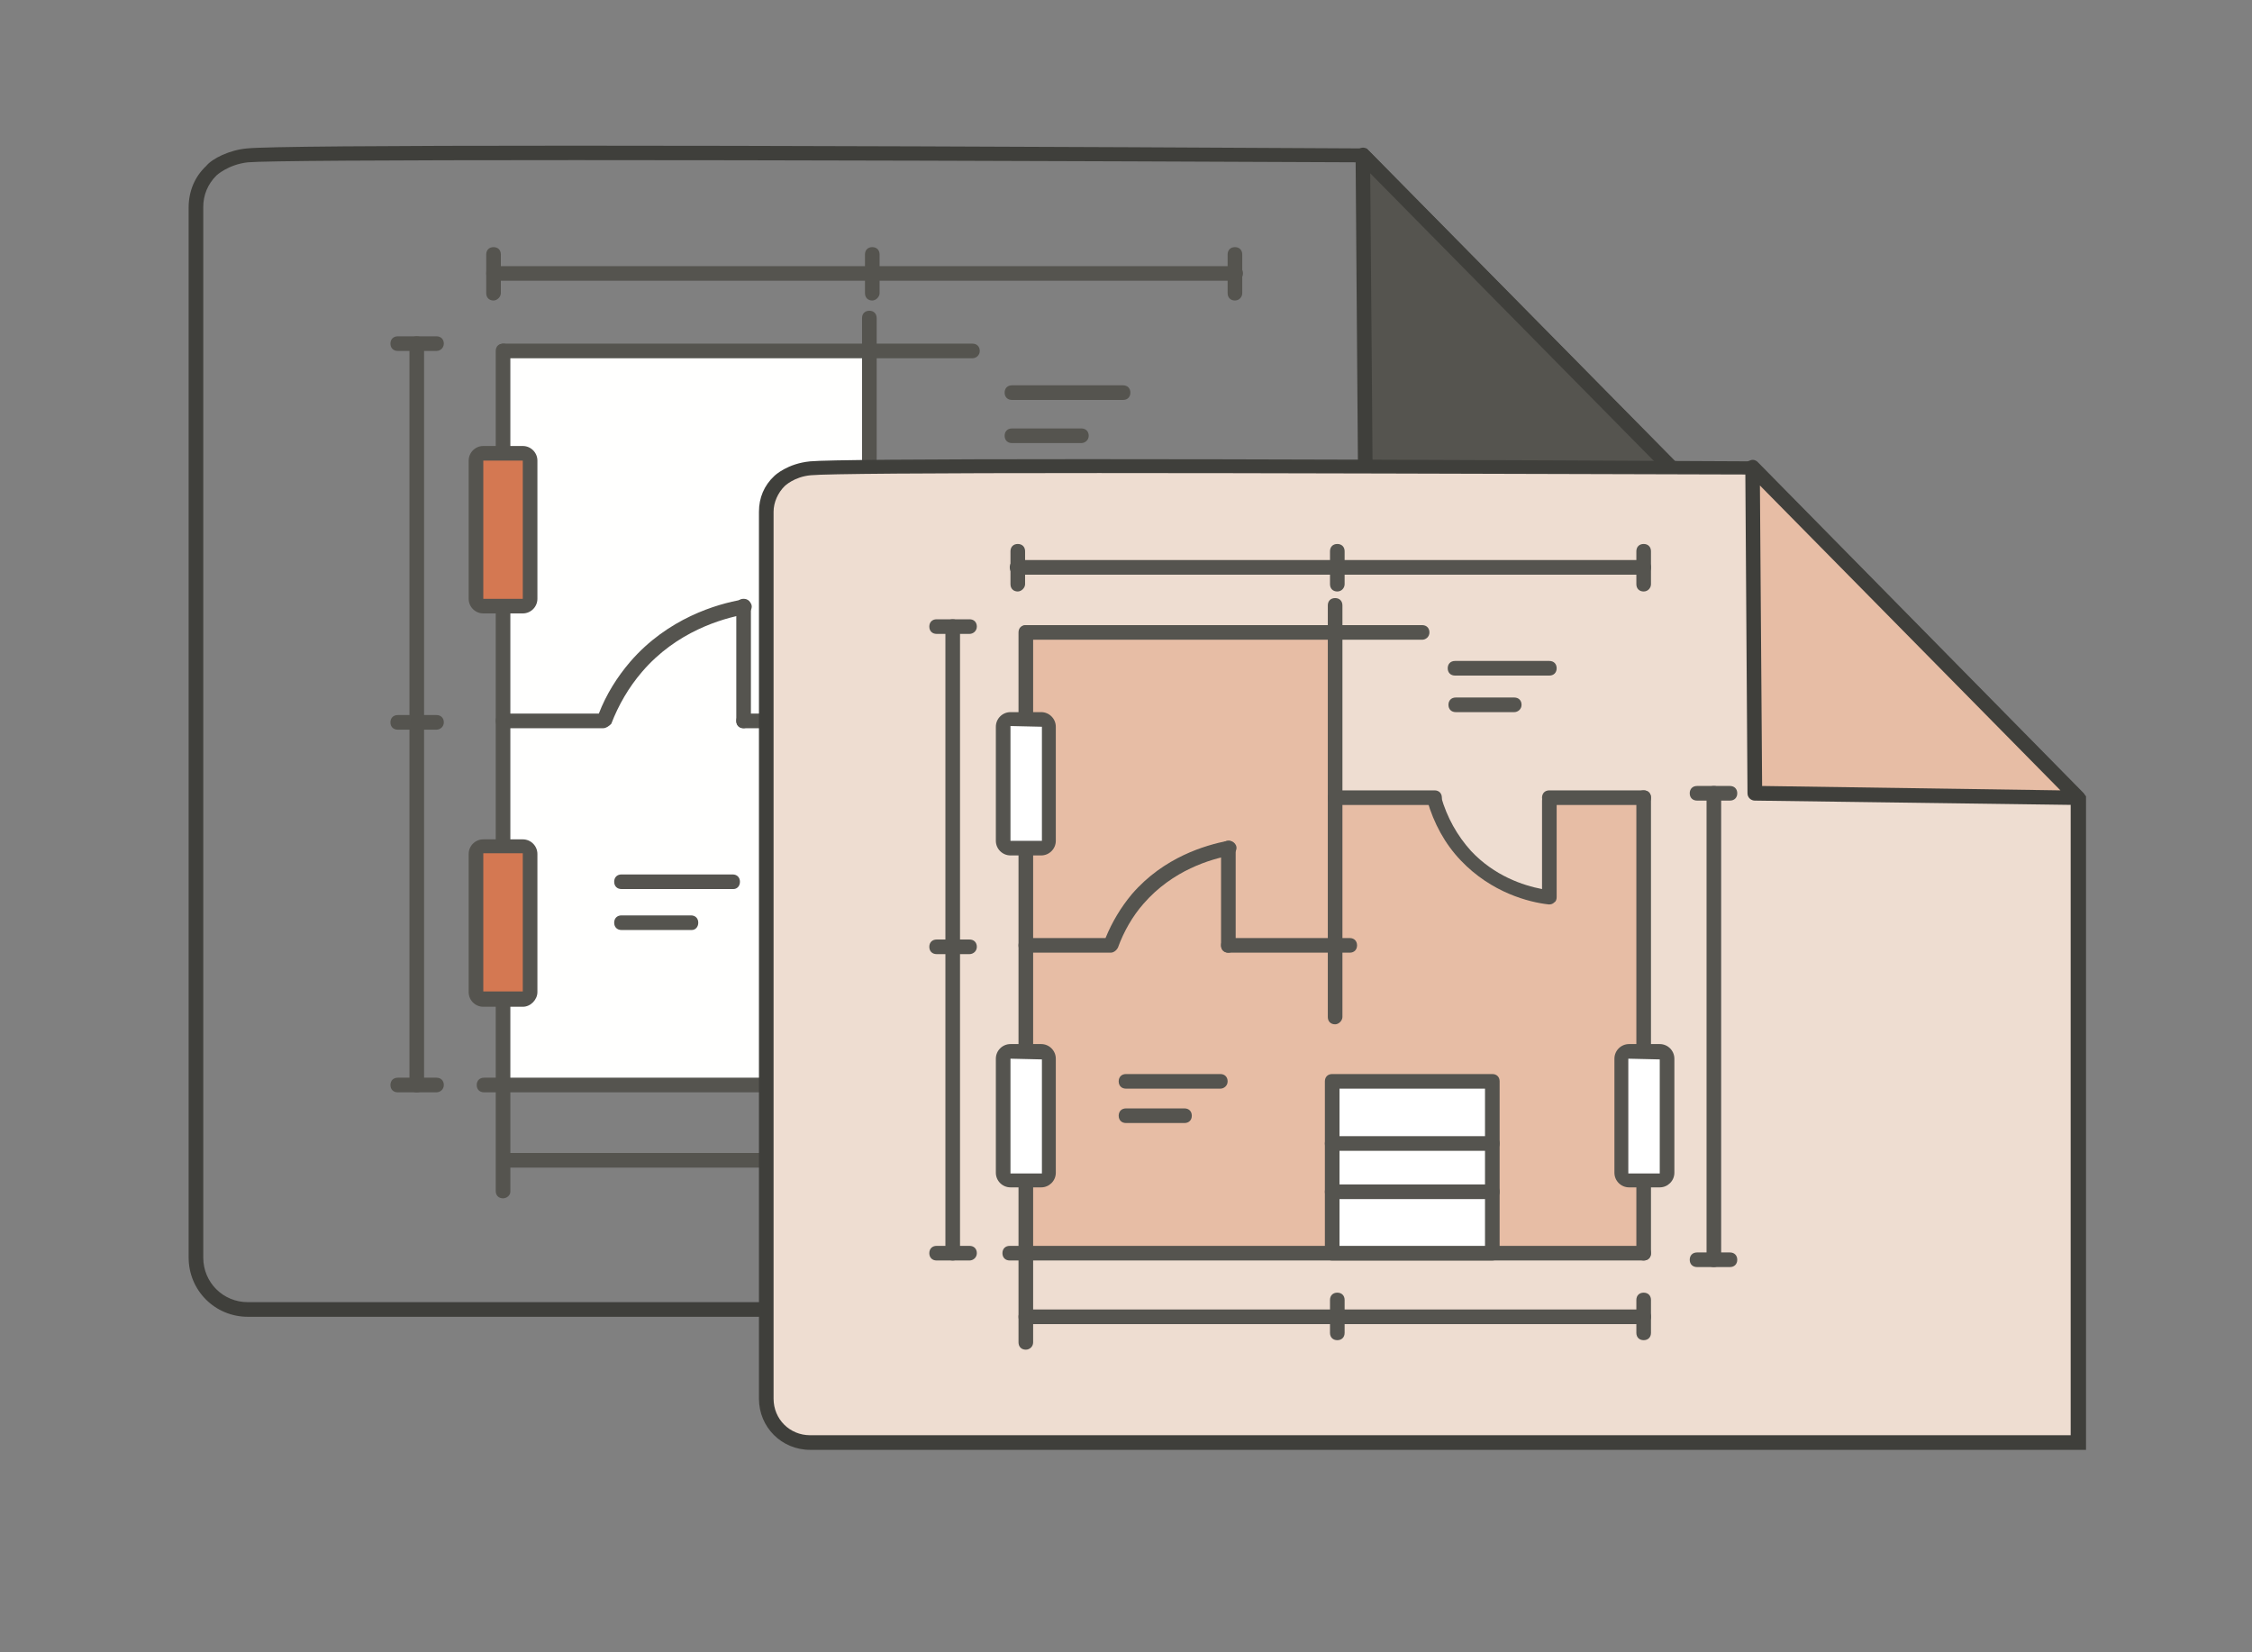 <?xml version="1.0" encoding="utf-8"?>
<!-- Generator: Adobe Illustrator 25.0.0, SVG Export Plug-In . SVG Version: 6.00 Build 0)  -->
<svg version="1.1" id="Шар_1" xmlns="http://www.w3.org/2000/svg" xmlns:xlink="http://www.w3.org/1999/xlink" x="0px" y="0px"
	 viewBox="0 0 308 226" style="enable-background:new 0 0 308 226;" xml:space="preserve">
<rect x="0" y="0" width="308" height="226" fill="#808080" stroke="none"/>
<style type="text/css">
	.st0{fill:#3F3F3B;}
	.st1{fill:#FFFFFE;}
	.st2{fill:#55544F;}
	.st3{fill:#FFFFFF;}
	.st4{fill:#D47852;}
	.st5{fill:#EEDDD1;}
	.st6{fill:#E7BDA5;}
</style>
<g>
	<g>
		<path class="st0" d="M240.1,180.1H33.9c-4.5,0-8.1-3.6-8.1-8.1V28.4c0-2.2,0.8-4.2,2.4-5.7l0,0c0.8-1,3.2-2.2,5.6-2.4
			c4.7-0.5,63.2-0.5,152.7,0l0.4,0l53.3,54.1V180.1z M29.6,24c-1.2,1.2-1.8,2.7-1.8,4.3V172c0,3.4,2.7,6.1,6.1,6.1h204.3v-103
			L186,22.2c-87.8-0.4-147.5-0.4-152.1,0C31.2,22.5,29.6,24,29.6,24z"/>
	</g>
	<g>
		<path class="st1" d="M68.8,48c0,33.5,0,67,0,100.5c33.4,0,66.8,0,100.1,0c0-24.6,0-49.1,0-73.7c-5.1,0-10.2,0-15.3,0
			c0,5.3,0,10.7,0,16c-1.9-0.2-7.6-1.1-12.6-5.8c-4.1-3.9-5.5-8.3-6-10.2c-5.4,0-10.7,0-16.1,0c0-8.9,0-17.8,0-26.8
			C102.2,48,85.5,48,68.8,48z"/>
	</g>
	<g>
		<path class="st2" d="M186.5,21.2c0.1,17.6,0.3,35.2,0.4,52.8c17.4,0.2,34.9,0.5,52.3,0.7C221.6,56.9,204,39.1,186.5,21.2z"/>
		<path class="st0" d="M239.1,75.7C239.1,75.7,239.1,75.7,239.1,75.7L186.8,75c-0.5,0-1-0.4-1-1l-0.4-52.8c0-0.4,0.2-0.8,0.6-0.9
			c0.4-0.2,0.8-0.1,1.1,0.2L239.9,74c0.3,0.3,0.4,0.7,0.2,1.1C239.9,75.5,239.5,75.7,239.1,75.7z M187.8,73l48.9,0.7l-49.3-50
			L187.8,73z"/>
	</g>
	<g>
		<path class="st2" d="M57,149.4c-0.6,0-1-0.4-1-1V47c0-0.6,0.4-1,1-1s1,0.4,1,1v101.5C58,149,57.6,149.4,57,149.4z"/>
	</g>
	<g>
		<path class="st2" d="M59.7,48h-5.3c-0.6,0-1-0.4-1-1s0.4-1,1-1h5.3c0.6,0,1,0.4,1,1S60.2,48,59.7,48z"/>
	</g>
	<g>
		<path class="st2" d="M59.7,99.8h-5.3c-0.6,0-1-0.4-1-1s0.4-1,1-1h5.3c0.6,0,1,0.4,1,1S60.2,99.8,59.7,99.8z"/>
	</g>
	<g>
		<path class="st2" d="M100.3,121.6H85c-0.6,0-1-0.4-1-1s0.4-1,1-1h15.2c0.6,0,1,0.4,1,1S100.8,121.6,100.3,121.6z"/>
	</g>
	<g>
		<path class="st2" d="M94.6,127.2H85c-0.6,0-1-0.4-1-1s0.4-1,1-1h9.5c0.6,0,1,0.4,1,1S95.1,127.2,94.6,127.2z"/>
	</g>
	<g>
		<path class="st2" d="M153.6,54.7h-15.2c-0.6,0-1-0.4-1-1s0.4-1,1-1h15.2c0.6,0,1,0.4,1,1S154.2,54.7,153.6,54.7z"/>
	</g>
	<g>
		<path class="st2" d="M147.9,60.6h-9.5c-0.6,0-1-0.4-1-1s0.4-1,1-1h9.5c0.6,0,1,0.4,1,1S148.4,60.6,147.9,60.6z"/>
	</g>
	<g>
		<path class="st2" d="M59.7,149.4h-5.3c-0.6,0-1-0.4-1-1s0.4-1,1-1h5.3c0.6,0,1,0.4,1,1S60.2,149.4,59.7,149.4z"/>
	</g>
	<g>
		<path class="st2" d="M168.9,38.4H67.5c-0.6,0-1-0.4-1-1s0.4-1,1-1h101.5c0.6,0,1,0.4,1,1S169.5,38.4,168.9,38.4z"/>
	</g>
	<g>
		<path class="st2" d="M67.5,41.1c-0.6,0-1-0.4-1-1v-5.3c0-0.6,0.4-1,1-1s1,0.4,1,1v5.3C68.5,40.6,68,41.1,67.5,41.1z"/>
	</g>
	<g>
		<path class="st2" d="M119.3,41.1c-0.6,0-1-0.4-1-1v-5.3c0-0.6,0.4-1,1-1s1,0.4,1,1v5.3C120.3,40.6,119.8,41.1,119.3,41.1z"/>
	</g>
	<g>
		<path class="st2" d="M168.9,41.1c-0.6,0-1-0.4-1-1v-5.3c0-0.6,0.4-1,1-1s1,0.4,1,1v5.3C169.9,40.6,169.5,41.1,168.9,41.1z"/>
	</g>
	<g>
		<path class="st2" d="M168.9,159.7H68.9c-0.6,0-1-0.4-1-1s0.4-1,1-1h100.1c0.6,0,1,0.4,1,1S169.5,159.7,168.9,159.7z"/>
	</g>
	<g>
		<path class="st2" d="M168.9,149.4H66.2c-0.6,0-1-0.4-1-1s0.4-1,1-1h102.7c0.6,0,1,0.4,1,1S169.5,149.4,168.9,149.4z"/>
	</g>
	<g>
		<path class="st2" d="M121.3,99.6h-19.6c-0.6,0-1-0.4-1-1s0.4-1,1-1h19.6c0.6,0,1,0.4,1,1S121.8,99.6,121.3,99.6z"/>
	</g>
	<g>
		<path class="st2" d="M82.5,99.6H68.8c-0.6,0-1-0.4-1-1s0.4-1,1-1h13.1c1-2.6,2.5-5,4.3-7.1c5.1-5.9,11.8-7.9,15.4-8.5
			c0.5-0.1,1.1,0.3,1.2,0.8c0.1,0.5-0.3,1.1-0.8,1.2c-3.3,0.6-9.5,2.4-14.2,7.9c-1.8,2.1-3.2,4.5-4.2,7.1
			C83.3,99.3,82.9,99.6,82.5,99.6z"/>
	</g>
	<g>
		<path class="st2" d="M68.8,163.9c-0.6,0-1-0.4-1-1V48c0-0.6,0.4-1,1-1s1,0.4,1,1v115C69.8,163.5,69.3,163.9,68.8,163.9z"/>
	</g>
	<g>
		<path class="st2" d="M118.9,111.2c-0.6,0-1-0.4-1-1V43.5c0-0.6,0.4-1,1-1s1,0.4,1,1v66.7C119.9,110.7,119.4,111.2,118.9,111.2z"/>
	</g>
	<g>
		<path class="st2" d="M168.9,149.4c-0.6,0-1-0.4-1-1V74.7c0-0.6,0.4-1,1-1s1,0.4,1,1v73.7C169.9,149,169.4,149.4,168.9,149.4z"/>
	</g>
	<g>
		<path class="st2" d="M101.7,99.6c-0.6,0-1-0.4-1-1V82.9c0-0.6,0.4-1,1-1s1,0.4,1,1v15.7C102.7,99.1,102.2,99.6,101.7,99.6z"/>
	</g>
	<g>
		<path class="st2" d="M133,49H68.9c-0.6,0-1-0.4-1-1s0.4-1,1-1H133c0.6,0,1,0.4,1,1S133.5,49,133,49z"/>
	</g>
	<g>
		<rect x="118.4" y="120.6" class="st3" width="26" height="27.9"/>
		<path class="st2" d="M144.4,149.4h-26c-0.6,0-1-0.4-1-1v-27.9c0-0.6,0.4-1,1-1h26c0.6,0,1,0.4,1,1v27.9
			C145.4,149,145,149.4,144.4,149.4z M119.4,147.4h24v-25.9h-24V147.4z"/>
	</g>
	<g>
		<path class="st2" d="M135,75.7h-16.1c-0.6,0-1-0.4-1-1s0.4-1,1-1H135c0.6,0,1,0.4,1,1S135.5,75.7,135,75.7z"/>
	</g>
	<g>
		<path class="st2" d="M168.9,75.7h-15.3c-0.6,0-1-0.4-1-1s0.4-1,1-1h15.3c0.6,0,1,0.4,1,1S169.4,75.7,168.9,75.7z"/>
	</g>
	<g>
		<path class="st2" d="M119.3,162.4c-0.6,0-1-0.4-1-1v-5.3c0-0.6,0.4-1,1-1s1,0.4,1,1v5.3C120.3,161.9,119.8,162.4,119.3,162.4z"/>
	</g>
	<g>
		<path class="st2" d="M168.9,162.4c-0.6,0-1-0.4-1-1v-5.3c0-0.6,0.4-1,1-1s1,0.4,1,1v5.3C169.9,161.9,169.5,162.4,168.9,162.4z"/>
	</g>
	<g>
		<path class="st2" d="M180.2,150.5c-0.6,0-1-0.4-1-1V74c0-0.6,0.4-1,1-1s1,0.4,1,1v75.5C181.2,150.1,180.8,150.5,180.2,150.5z"/>
	</g>
	<g>
		<path class="st2" d="M182.9,150.5h-5.3c-0.6,0-1-0.4-1-1s0.4-1,1-1h5.3c0.6,0,1,0.4,1,1S183.4,150.5,182.9,150.5z"/>
	</g>
	<g>
		<path class="st2" d="M182.9,75h-5.3c-0.6,0-1-0.4-1-1s0.4-1,1-1h5.3c0.6,0,1,0.4,1,1S183.4,75,182.9,75z"/>
	</g>
	<g>
		<path class="st2" d="M144.4,131.7h-26c-0.6,0-1-0.4-1-1s0.4-1,1-1h26c0.6,0,1,0.4,1,1S145,131.7,144.4,131.7z"/>
	</g>
	<g>
		<path class="st2" d="M144.4,139.5h-26c-0.6,0-1-0.4-1-1s0.4-1,1-1h26c0.6,0,1,0.4,1,1S145,139.5,144.4,139.5z"/>
	</g>
	<g>
		<path class="st4" d="M71.5,82.9h-5.4c-0.6,0-1-0.5-1-1V63c0-0.6,0.5-1,1-1h5.4c0.6,0,1,0.5,1,1v18.9
			C72.5,82.4,72.1,82.9,71.5,82.9z"/>
		<path class="st2" d="M71.5,83.9h-5.4c-1.1,0-2-0.9-2-2V63c0-1.1,0.9-2,2-2h5.4c1.1,0,2,0.9,2,2v18.9C73.5,83,72.6,83.9,71.5,83.9z
			 M66.1,63l0,18.9l5.4,0c0,0,0,0,0,0V63L66.1,63z"/>
	</g>
	<g>
		<path class="st4" d="M71.5,136.7h-5.4c-0.6,0-1-0.5-1-1v-18.9c0-0.6,0.5-1,1-1h5.4c0.6,0,1,0.5,1,1v18.9
			C72.5,136.2,72.1,136.7,71.5,136.7z"/>
		<path class="st2" d="M71.5,137.7h-5.4c-1.1,0-2-0.9-2-2v-18.9c0-1.1,0.9-2,2-2h5.4c1.1,0,2,0.9,2,2v18.9
			C73.5,136.7,72.6,137.7,71.5,137.7z M66.1,116.7l0,18.9l5.4,0c0,0,0,0,0,0v-18.9L66.1,116.7z"/>
	</g>
	<g>
		<path class="st3" d="M171.6,136.7h-5.4c-0.6,0-1-0.5-1-1v-18.9c0-0.6,0.5-1,1-1h5.4c0.6,0,1,0.5,1,1v18.9
			C172.7,136.2,172.2,136.7,171.6,136.7z"/>
		<path class="st2" d="M171.6,137.7h-5.4c-1.1,0-2-0.9-2-2v-18.9c0-1.1,0.9-2,2-2h5.4c1.1,0,2,0.9,2,2v18.9
			C173.7,136.7,172.8,137.7,171.6,137.7z M166.2,116.7l0,18.9l5.4,0c0,0,0,0,0,0v-18.9L166.2,116.7z"/>
	</g>
	<g>
		<path class="st2" d="M153.6,91.7c0,0-0.1,0-0.1,0c-3.2-0.4-9.2-1.8-14.1-7.1c-2.5-2.7-4.4-6-5.4-9.7c-0.1-0.5,0.2-1.1,0.7-1.2
			c0.5-0.1,1.1,0.2,1.2,0.7c0.9,3.3,2.6,6.4,4.9,8.8c4,4.2,8.7,5.7,11.8,6.3V75.1c0-0.6,0.4-1,1-1s1,0.4,1,1v15.7
			c0,0.3-0.1,0.6-0.3,0.7C154.1,91.6,153.9,91.7,153.6,91.7z"/>
	</g>
</g>
<g>
	<g>
		<path class="st5" d="M284.2,197.3H110.8c-3.3,0-6-2.7-6-6V70c0-1.7,0.7-3.2,1.8-4.2c0,0,1.5-1.5,4.2-1.8c4.1-0.4,56.9-0.4,128.9,0
			c14.8,15.1,29.7,30.1,44.5,45.2C284.2,138.5,284.2,167.9,284.2,197.3z"/>
		<path class="st0" d="M285.2,198.3H110.8c-3.9,0-7-3.1-7-7V70c0-1.9,0.7-3.6,2.1-4.9c0.1-0.1,1.8-1.7,4.9-2c4-0.4,53.4-0.4,129,0
			l0.4,0l45.1,45.8V198.3z M150.3,64.7c-23.3,0-37.4,0.1-39.4,0.3c-2.3,0.2-3.6,1.5-3.6,1.5c-0.9,0.9-1.5,2.2-1.5,3.5v121.3
			c0,2.8,2.2,5,5,5h172.4v-86.8l-43.9-44.6C203,64.8,172.5,64.7,150.3,64.7z"/>
	</g>
	<g>
		<path class="st6" d="M140.3,86.5c0,28.3,0,56.6,0,84.9c28.2,0,56.4,0,84.6,0c0-20.8,0-41.5,0-62.3c-4.3,0-8.6,0-12.9,0
			c0,4.5,0,9,0,13.5c-1.6-0.2-6.4-0.9-10.6-4.9c-3.4-3.3-4.7-7-5.1-8.6c-4.5,0-9.1,0-13.6,0c0-7.5,0-15.1,0-22.6
			C168.5,86.5,154.4,86.5,140.3,86.5z"/>
	</g>
	<g>
		<path class="st6" d="M239.7,63.9c0.1,14.9,0.2,29.7,0.3,44.6c14.7,0.2,29.4,0.4,44.2,0.6C269.3,94.1,254.5,79,239.7,63.9z"/>
		<path class="st0" d="M284.2,110.1C284.2,110.1,284.2,110.1,284.2,110.1l-44.2-0.6c-0.5,0-1-0.4-1-1l-0.3-44.6
			c0-0.4,0.2-0.8,0.6-0.9c0.4-0.2,0.8-0.1,1.1,0.2l44.5,45.2c0.3,0.3,0.4,0.7,0.2,1.1C284.9,109.9,284.6,110.1,284.2,110.1z
			 M241,107.5l40.8,0.6l-41.1-41.7L241,107.5z"/>
	</g>
	<g>
		<path class="st2" d="M130.3,172.4c-0.6,0-1-0.4-1-1V85.7c0-0.6,0.4-1,1-1s1,0.4,1,1v85.7C131.3,172,130.9,172.4,130.3,172.4z"/>
	</g>
	<g>
		<path class="st2" d="M132.6,86.7h-4.5c-0.6,0-1-0.4-1-1s0.4-1,1-1h4.5c0.6,0,1,0.4,1,1S133.1,86.7,132.6,86.7z"/>
	</g>
	<g>
		<path class="st2" d="M132.6,130.5h-4.5c-0.6,0-1-0.4-1-1s0.4-1,1-1h4.5c0.6,0,1,0.4,1,1S133.1,130.5,132.6,130.5z"/>
	</g>
	<g>
		<path class="st2" d="M166.9,148.9H154c-0.6,0-1-0.4-1-1s0.4-1,1-1h12.9c0.6,0,1,0.4,1,1S167.4,148.9,166.9,148.9z"/>
	</g>
	<g>
		<path class="st2" d="M162,153.6h-8c-0.6,0-1-0.4-1-1s0.4-1,1-1h8c0.6,0,1,0.4,1,1S162.6,153.6,162,153.6z"/>
	</g>
	<g>
		<path class="st2" d="M211.9,92.4h-12.9c-0.6,0-1-0.4-1-1s0.4-1,1-1h12.9c0.6,0,1,0.4,1,1S212.5,92.4,211.9,92.4z"/>
	</g>
	<g>
		<path class="st2" d="M207.1,97.4h-8c-0.6,0-1-0.4-1-1s0.4-1,1-1h8c0.6,0,1,0.4,1,1S207.6,97.4,207.1,97.4z"/>
	</g>
	<g>
		<path class="st2" d="M132.6,172.4h-4.5c-0.6,0-1-0.4-1-1s0.4-1,1-1h4.5c0.6,0,1,0.4,1,1S133.1,172.4,132.6,172.4z"/>
	</g>
	<g>
		<path class="st2" d="M224.8,78.6h-85.7c-0.6,0-1-0.4-1-1s0.4-1,1-1h85.7c0.6,0,1,0.4,1,1S225.4,78.6,224.8,78.6z"/>
	</g>
	<g>
		<path class="st2" d="M139.2,80.9c-0.6,0-1-0.4-1-1v-4.5c0-0.6,0.4-1,1-1s1,0.4,1,1v4.5C140.2,80.4,139.7,80.9,139.2,80.9z"/>
	</g>
	<g>
		<path class="st2" d="M182.9,80.9c-0.6,0-1-0.4-1-1v-4.5c0-0.6,0.4-1,1-1s1,0.4,1,1v4.5C183.9,80.4,183.5,80.9,182.9,80.9z"/>
	</g>
	<g>
		<path class="st2" d="M224.8,80.9c-0.6,0-1-0.4-1-1v-4.5c0-0.6,0.4-1,1-1s1,0.4,1,1v4.5C225.8,80.4,225.4,80.9,224.8,80.9z"/>
	</g>
	<g>
		<path class="st2" d="M224.8,181.1h-84.5c-0.6,0-1-0.4-1-1s0.4-1,1-1h84.5c0.6,0,1,0.4,1,1S225.4,181.1,224.8,181.1z"/>
	</g>
	<g>
		<path class="st2" d="M224.8,172.4h-86.7c-0.6,0-1-0.4-1-1s0.4-1,1-1h86.7c0.6,0,1,0.4,1,1S225.4,172.4,224.8,172.4z"/>
	</g>
	<g>
		<path class="st2" d="M184.6,130.3H168c-0.6,0-1-0.4-1-1s0.4-1,1-1h16.6c0.6,0,1,0.4,1,1S185.2,130.3,184.6,130.3z"/>
	</g>
	<g>
		<path class="st2" d="M151.9,130.3h-11.6c-0.6,0-1-0.4-1-1s0.4-1,1-1h10.9c0.9-2.2,2.1-4.2,3.6-6c4.4-5.1,10.1-6.7,13.1-7.3
			c0.5-0.1,1.1,0.3,1.2,0.8c0.1,0.5-0.3,1.1-0.8,1.2c-2.7,0.5-7.9,2-11.9,6.6c-1.5,1.7-2.7,3.8-3.5,6
			C152.7,130,152.3,130.3,151.9,130.3z"/>
	</g>
	<g>
		<path class="st2" d="M140.3,184.6L140.3,184.6c-0.6,0-1-0.4-1-1l0-97.1c0-0.6,0.4-1,1-1s1,0.4,1,1l0,97.1
			C141.3,184.2,140.8,184.6,140.3,184.6z"/>
	</g>
	<g>
		<path class="st2" d="M182.6,140.1c-0.6,0-1-0.4-1-1V82.8c0-0.6,0.4-1,1-1s1,0.4,1,1v56.3C183.6,139.6,183.1,140.1,182.6,140.1z"/>
	</g>
	<g>
		<path class="st2" d="M224.8,172.4c-0.6,0-1-0.4-1-1v-62.3c0-0.6,0.4-1,1-1s1,0.4,1,1v62.3C225.8,172,225.4,172.4,224.8,172.4z"/>
	</g>
	<g>
		<path class="st2" d="M168,130.3c-0.6,0-1-0.4-1-1V116c0-0.6,0.4-1,1-1s1,0.4,1,1v13.2C169,129.8,168.6,130.3,168,130.3z"/>
	</g>
	<g>
		<path class="st2" d="M194.5,87.5h-54.1c-0.6,0-1-0.4-1-1s0.4-1,1-1h54.1c0.6,0,1,0.4,1,1S195,87.5,194.5,87.5z"/>
	</g>
	<g>
		<rect x="182.2" y="147.9" class="st3" width="21.9" height="23.5"/>
		<path class="st2" d="M204.1,172.4h-21.9c-0.6,0-1-0.4-1-1v-23.5c0-0.6,0.4-1,1-1h21.9c0.6,0,1,0.4,1,1v23.5
			C205.1,171.9,204.7,172.4,204.1,172.4z M183.2,170.4h19.9v-21.5h-19.9V170.4z"/>
	</g>
	<g>
		<path class="st2" d="M196.2,110.1h-13.6c-0.6,0-1-0.4-1-1s0.4-1,1-1h13.6c0.6,0,1,0.4,1,1S196.7,110.1,196.2,110.1z"/>
	</g>
	<g>
		<path class="st2" d="M224.8,110.1h-12.9c-0.6,0-1-0.4-1-1s0.4-1,1-1h12.9c0.6,0,1,0.4,1,1S225.4,110.1,224.8,110.1z"/>
	</g>
	<g>
		<path class="st2" d="M182.9,183.3c-0.6,0-1-0.4-1-1v-4.5c0-0.6,0.4-1,1-1s1,0.4,1,1v4.5C183.9,182.9,183.5,183.3,182.9,183.3z"/>
	</g>
	<g>
		<path class="st2" d="M224.8,183.3c-0.6,0-1-0.4-1-1v-4.5c0-0.6,0.4-1,1-1s1,0.4,1,1v4.5C225.8,182.9,225.4,183.3,224.8,183.3z"/>
	</g>
	<g>
		<path class="st2" d="M234.4,173.3c-0.6,0-1-0.4-1-1v-63.8c0-0.6,0.4-1,1-1s1,0.4,1,1v63.8C235.4,172.9,234.9,173.3,234.4,173.3z"
			/>
	</g>
	<g>
		<path class="st2" d="M236.6,173.3h-4.5c-0.6,0-1-0.4-1-1s0.4-1,1-1h4.5c0.6,0,1,0.4,1,1S237.2,173.3,236.6,173.3z"/>
	</g>
	<g>
		<path class="st2" d="M236.6,109.5h-4.5c-0.6,0-1-0.4-1-1s0.4-1,1-1h4.5c0.6,0,1,0.4,1,1S237.2,109.5,236.6,109.5z"/>
	</g>
	<g>
		<path class="st2" d="M204.1,157.4h-21.9c-0.6,0-1-0.4-1-1s0.4-1,1-1h21.9c0.6,0,1,0.4,1,1S204.7,157.4,204.1,157.4z"/>
	</g>
	<g>
		<path class="st2" d="M204.1,164h-21.9c-0.6,0-1-0.4-1-1s0.4-1,1-1h21.9c0.6,0,1,0.4,1,1S204.7,164,204.1,164z"/>
	</g>
	<g>
		<path class="st3" d="M142.4,116h-4.2c-0.6,0-1-0.5-1-1V99.4c0-0.6,0.5-1,1-1h4.2c0.6,0,1,0.5,1,1V115
			C143.4,115.6,143,116,142.4,116z"/>
		<path class="st2" d="M142.4,117h-4.2c-1.1,0-2-0.9-2-2V99.4c0-1.1,0.9-2,2-2h4.2c1.1,0,2,0.9,2,2V115
			C144.4,116.1,143.5,117,142.4,117z M138.2,99.3l0,15.7l4.3,0c0,0,0,0,0,0V99.4L138.2,99.3z"/>
	</g>
	<g>
		<path class="st3" d="M142.4,161.4h-4.2c-0.6,0-1-0.5-1-1v-15.6c0-0.6,0.5-1,1-1h4.2c0.6,0,1,0.5,1,1v15.6
			C143.4,161,143,161.4,142.4,161.4z"/>
		<path class="st2" d="M142.4,162.4h-4.2c-1.1,0-2-0.9-2-2v-15.6c0-1.1,0.9-2,2-2h4.2c1.1,0,2,0.9,2,2v15.6
			C144.4,161.5,143.5,162.4,142.4,162.4z M138.2,144.8l0,15.7l4.3,0c0,0,0,0,0,0v-15.6L138.2,144.8z"/>
	</g>
	<g>
		<path class="st3" d="M227,161.4h-4.2c-0.6,0-1-0.5-1-1v-15.6c0-0.6,0.5-1,1-1h4.2c0.6,0,1,0.5,1,1v15.6
			C228,161,227.5,161.4,227,161.4z"/>
		<path class="st2" d="M227,162.4h-4.2c-1.1,0-2-0.9-2-2v-15.6c0-1.1,0.9-2,2-2h4.2c1.1,0,2,0.9,2,2v15.6
			C229,161.5,228.1,162.4,227,162.4z M222.7,144.8l0,15.7l4.3,0c0,0,0,0,0,0v-15.6L222.7,144.8z"/>
	</g>
	<g>
		<path class="st2" d="M211.9,123.7c0,0-0.1,0-0.1,0c-2.7-0.3-7.8-1.6-12-6c-2.2-2.3-3.7-5.1-4.6-8.2c-0.1-0.5,0.2-1.1,0.7-1.2
			c0.5-0.1,1.1,0.2,1.2,0.7c0.8,2.8,2.2,5.3,4.1,7.4c3.2,3.4,7.1,4.7,9.7,5.2v-12.1c0-0.6,0.4-1,1-1s1,0.4,1,1v13.2
			c0,0.3-0.1,0.6-0.3,0.7C212.4,123.6,212.2,123.7,211.9,123.7z"/>
	</g>
</g>
</svg>
